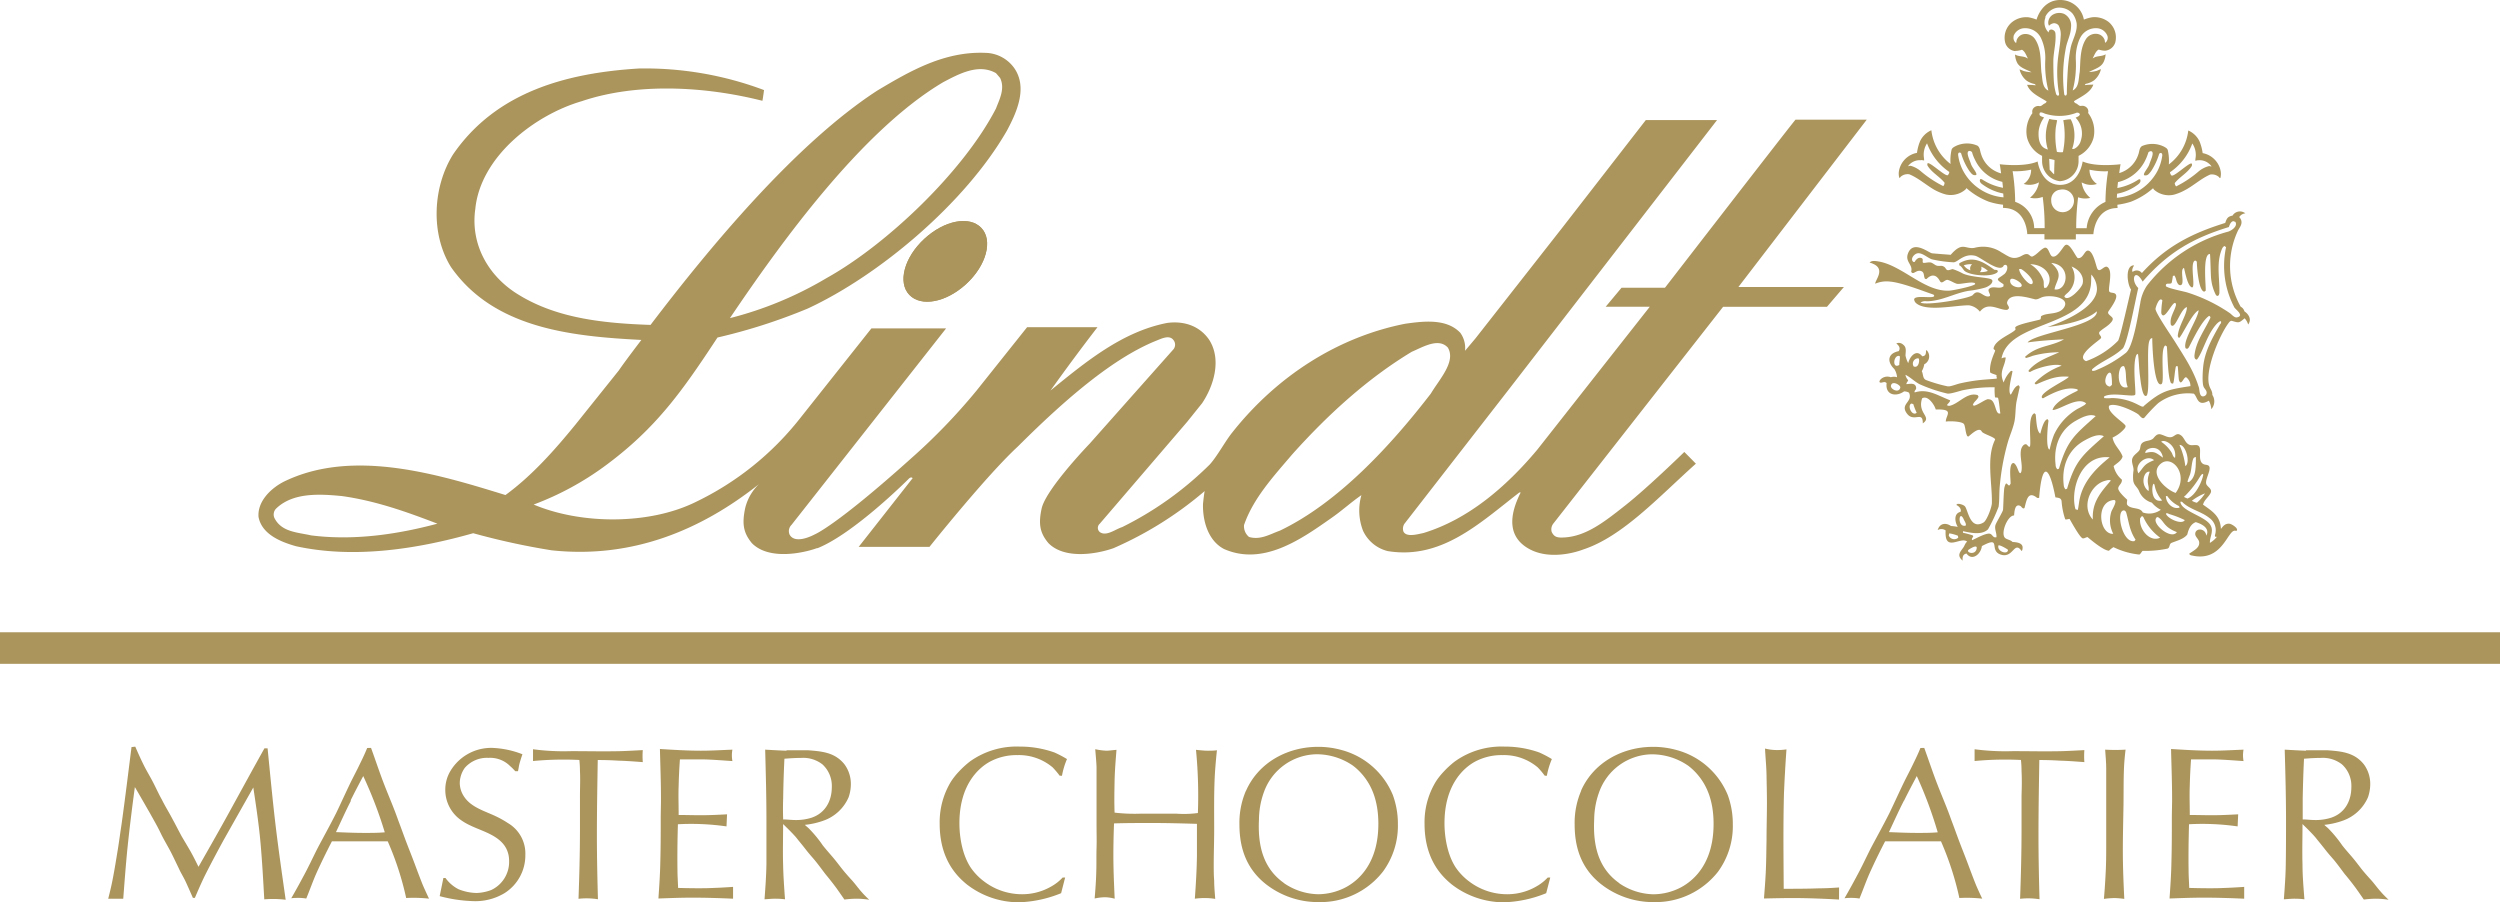 <svg id="Layer_1" data-name="Layer 1" xmlns="http://www.w3.org/2000/svg" viewBox="0 0 499 180.1"><path d="M185,48.12c4-3.69,9-4.66,11.37-2.18s1,7.49-3,11.18-9,4.66-11.37,2.18-1-7.5,3-11.18" transform="translate(-0.5 -0.45)" style="fill:#ab955d"/><line x1="149.84" y1="96.45" x2="149.83" y2="96.45" style="fill:#ab955d"/><line x1="149.84" y1="96.45" x2="149.84" y2="96.45" style="fill:#ab955d"/><path d="M185,48.12c4-3.69,9-4.66,11.37-2.18s1,7.49-3,11.18-9,4.66-11.37,2.18-1-7.5,3-11.18" transform="translate(-0.5 -0.45)" style="fill:#ab955d"/><line x1="158.63" y1="97.73" x2="158.63" y2="97.73" style="fill:#ab955d"/><line x1="158.65" y1="97.73" x2="158.63" y2="97.73" style="fill:#ab955d"/><rect y="126.2" width="499" height="6.3" style="fill:#ab955d"/><path d="M289.55,69.9c-1.85-2.17-5.12-.13-7.25.76-8.73,5.26-16.64,12.41-23.85,20.46-3.79,4.45-7.78,8.77-9.64,14.12a2.77,2.77,0,0,0,1,2.39c2.28.66,4.16-.55,6.15-1.26,11.58-5.54,22.09-16.91,30.15-27.38,1.66-2.79,5-6.33,3.42-9.09M87.87,105c-6.17-2.37-12.38-4.6-19.16-5.54-4.49-.43-9.66-.71-13,2.41a1.69,1.69,0,0,0-.42,2c1.42,2.8,4.63,2.83,7.29,3.44,8.63,1.1,17.35-.22,25.32-2.36M200.11,16l-.81-.95c-3.51-2-7.45.19-10.53,1.8-16.25,9.61-32.39,32-42.58,47.1a72.46,72.46,0,0,0,19.3-8c12-6.68,27.36-21.31,33.81-33.85.71-1.85,1.85-4,.81-6.11m-48,81c-11.9,9.47-25.68,15-41.52,13.3a143.09,143.09,0,0,1-15.64-3.41c-10.85,3.08-23.56,5.17-35.35,2.6-3-.84-6.84-2.35-7.5-5.86-.23-3.17,2.57-5.78,5.12-7.06,13.75-6.68,30.81-1.42,44.17,2.7,5.32-3.88,9.92-9.09,14-14.1L124,74.41c1.37-2,4.52-6.11,4.52-6.11-14.08-.72-29.45-2.33-38-14.54-4.12-6.63-3.65-16,.42-22.5C99.56,18.72,113.73,15,128.05,14.12A67.64,67.64,0,0,1,153,18.43s-.18,1.42-.32,2.14c-11.24-2.85-24.89-3.7-36.07.08-9.3,2.71-20.2,11-21.24,21.51-1,7,2.55,13.44,8.68,17.14,7.62,4.68,16.82,5.68,26.3,6,11.85-15.58,29-36.22,45.27-46.78C182.18,14.6,189,10.67,197.17,11A7.23,7.23,0,0,1,203,14.12c2.65,3.93.38,8.86-1.52,12.41-8.38,14.59-25.69,29-39.77,35.51a112.59,112.59,0,0,1-18,5.78c-7,10.65-12.19,18.05-22.37,25.57a58.87,58.87,0,0,1-14.32,7.77c9.49,4,23.09,4.07,32.38-.53a59,59,0,0,0,20.62-16.47L174.43,66h14.91l-30.85,39.21a1.76,1.76,0,0,0-.4,1.92c1.13,2.15,5,0,5,0s4.13-1.59,19.21-15.13a118.57,118.57,0,0,0,13.08-13.54l10.13-12.7h14.05c-3.37,4.36-6.4,8.48-9.39,12.65,7.2-5.87,14.37-11.74,23.23-13.49,3.37-.48,6.58.56,8.48,3.4,2.47,3.93.9,9.11-1.43,12.6l-3,3.74L220,105a1.08,1.08,0,0,0,.05,1.67c1.29.89,3.08-.59,4.41-1A66.91,66.91,0,0,0,242,93.13c1.56-1.76,3.05-4.62,4.51-6.42,8.95-11.27,21.1-19,34.46-21.64,3.69-.52,8.25-1.08,11,1.8a5.18,5.18,0,0,1,.95,3.6L295,68,312.3,45.94,329,24.42h14.22L301.87,77.91,280.82,105a1.79,1.79,0,0,0-.2,1.53c.57,1.21,2.81.56,4,.31,8.83-2.69,16.41-9.09,22.71-16.62l22.47-28.55H321l3.16-3.79h8.67s25.57-33.07,26.05-33.54h14.22L347.48,57.74l21.06,0-3.38,3.95H344.43L310.59,104.9a1.88,1.88,0,0,0-.37,1.73c.44.88.93,1.14,2.09,1.11,4.58-.06,8.43-3.13,12.51-6.35,4.5-3.53,11.87-10.73,11.87-10.73L339,93c-7.4,6.62-14.62,14.53-22.44,17.11-2.33.89-7.24,2-11-.18s-4.14-6-1.53-11.18l-.27,0c-7.87,6.07-15.5,13.45-26.26,11.7a7.35,7.35,0,0,1-4.94-4.07,11.14,11.14,0,0,1-.32-7.1c-2,1.37-4.08,3.26-6.16,4.68-6,4.22-13.54,9.48-21.27,6.07-3.17-1.66-4.28-5.6-4.19-9,.09-.86.19-1.8.33-2.56a72.59,72.59,0,0,1-18.18,11.39c-2.76,1-9.59,2.47-13-1-1.69-2-2.05-3.8-1.34-7C209.41,97.91,218,89,218,89l16.73-18.84a1.46,1.46,0,0,0,0-1.82c-.85-1.19-2.6-.19-3.68.21-8,3.31-17,10.66-27.36,21-6.27,5.77-17.67,20.06-17.67,20.06H171.89l10.77-13.71c-.33-.42-.85.19-.85.19S171,106.92,163.7,109.86l-.13,0c-2.76,1-9.61,2.46-13-1-1.68-2.05-2-3.81-1.33-7A9.86,9.86,0,0,1,152.08,97" transform="translate(-0.5 -0.45)" style="fill:#ab955d"/><path d="M379.92,35.69a2.11,2.11,0,0,1,1.68-.45c1.78.74,3.17,2,4.84,3a10.39,10.39,0,0,0,2.34,1,4.49,4.49,0,0,0,4.07-1L393,38a14.67,14.67,0,0,0,4.45,2.7,14.11,14.11,0,0,0,2.86.61l0,.64c4.74,0,4.83,5.23,4.83,5.23h3.43v1.07h6.27V47.2h3.5s.22-5.22,4.83-5.23l-.05-.65a15.48,15.48,0,0,0,2.69-.6,14.5,14.5,0,0,0,4.44-2.7l.17.27a4.48,4.48,0,0,0,4.06,1,10.46,10.46,0,0,0,2.35-1c1.67-.92,3.05-2.23,4.83-3a2.14,2.14,0,0,1,1.69.45c.11.05.17.34.34.23a3.31,3.31,0,0,0,.06-1.33,4.5,4.5,0,0,0-3.6-3.63,9.74,9.74,0,0,0-.62-2.33,4.42,4.42,0,0,0-2.25-2.18,9.87,9.87,0,0,1-3.88,6.77,9.67,9.67,0,0,0-.21-2.86c-.11-.36-.51-.55-.8-.71a5.22,5.22,0,0,0-4.34-.1c-.56.35-.52,1.12-.74,1.68A5.7,5.7,0,0,1,423.5,35c.14-1.07.26-1.77.26-1.77s-4.82.64-7.56-.55c0,0-.61,4.66-4.48,4.67s-4.51-4.67-4.51-4.67c-2.73,1.19-7.56.55-7.56.55s.13.73.27,1.83a5.73,5.73,0,0,1-4-3.87c-.22-.56-.18-1.33-.75-1.68a5.2,5.2,0,0,0-4.33.1c-.29.16-.69.35-.8.71a9.34,9.34,0,0,0-.21,2.86A9.87,9.87,0,0,1,386,26.45a4.42,4.42,0,0,0-2.25,2.18,9.29,9.29,0,0,0-.62,2.33,4.48,4.48,0,0,0-3.6,3.63,3.14,3.14,0,0,0,.06,1.33c.17.11.22-.18.34-.23m58.17-6.58a4,4,0,0,1,.68,2.35c0,.35-.1.73-.1,1.06.19,0,.39-.09.6-.08a2.89,2.89,0,0,1,2.65,1.24c-.14,0-.34-.08-.51-.08a5.38,5.38,0,0,0-2,1,21.86,21.86,0,0,1-4.57,3.06,1.09,1.09,0,0,1-.27-.67c1-1.25,2.52-2,3.38-3.38a.56.56,0,0,0,0-.52c-.54-.26-3.79,3-4.09,2.32a1,1,0,0,1-.24-.58,11.65,11.65,0,0,0,4.44-5.71m-15,10a10,10,0,0,0,4.09-1.78c.33-.22.69-.55.55-1,0-.16-.27-.1-.36-.06a11.38,11.38,0,0,1-4.23,1.7l.13-1.18a8.12,8.12,0,0,0,5.49-4.45,9.71,9.71,0,0,0,.57-1.47.67.67,0,0,1,.59-.25c.7.25-.14,1.79-.42,2.69-.25.71-1.3,1.81-1,2.11.73.18,1-.38,1.34-.75a13.3,13.3,0,0,0,1.65-3.51c.15-.23.58-.35.63.25a9.54,9.54,0,0,1-.89,3,10.16,10.16,0,0,1-8.19,5.51Zm-7.88.67a4.2,4.2,0,0,0,2.53.16A4.86,4.86,0,0,1,416,36.85a3.78,3.78,0,0,0,3.05.32,3.32,3.32,0,0,1-1.48-2.85,14.38,14.38,0,0,0,3.7.31,41.26,41.26,0,0,0-.52,6.12A6.18,6.18,0,0,0,417,46h-2.09a48.86,48.86,0,0,1,.39-6.23m-3.56-1.46a2.27,2.27,0,1,1-1.81,2.22,2,2,0,0,1,1.81-2.22m-5.83-4a3.32,3.32,0,0,1-1.48,2.85,3.79,3.79,0,0,0,3.05-.32,4.9,4.9,0,0,1-1.79,3.07,4.21,4.21,0,0,0,2.53-.16,44.94,44.94,0,0,1,.39,6.23h-2.09a5.57,5.57,0,0,0-3.79-5.24,42.1,42.1,0,0,0-.51-6.12,14.33,14.33,0,0,0,3.69-.31m-13.95-3.19a12.45,12.45,0,0,0,1.66,3.51c.33.37.6.93,1.32.75.31-.3-.75-1.4-1-2.11-.28-.9-1.13-2.44-.42-2.69a.7.7,0,0,1,.6.25,7.33,7.33,0,0,0,.57,1.47,8.06,8.06,0,0,0,5.48,4.45l.13,1.18a11.29,11.29,0,0,1-4.22-1.7c-.1,0-.33-.1-.37.06-.15.46.22.79.54,1a10.07,10.07,0,0,0,4.1,1.78l.05.77a10.11,10.11,0,0,1-8.17-5.51,9.28,9.28,0,0,1-.89-3c0-.6.48-.48.62-.25m-8,1.31c.21,0,.42.1.6.08,0-.33-.09-.71-.09-1.06a4.12,4.12,0,0,1,.67-2.35,11.82,11.82,0,0,0,4.44,5.71,1,1,0,0,1-.24.58c-.3.64-3.54-2.58-4.08-2.32a.54.54,0,0,0,0,.52c.86,1.39,2.39,2.13,3.38,3.38a1.14,1.14,0,0,1-.26.67,22,22,0,0,1-4.59-3.06,5.26,5.26,0,0,0-1.94-1c-.17,0-.38.08-.51.08A2.89,2.89,0,0,1,384,32.44" transform="translate(-0.5 -0.45)" style="fill:#ab955d"/><path d="M402.77,10.61a4.09,4.09,0,0,0,1.3-.23c.62.31.88,1.16,1.21,1.76l-.46-.24c-.66-.26-1.49-.17-2.12-.57A4.22,4.22,0,0,0,403,12.7c.47,1.27,1.84,1.54,3,2.17a7.44,7.44,0,0,1-1.59-.25,7.12,7.12,0,0,0-.81-.32,4.19,4.19,0,0,0,1.33,2.19,4.15,4.15,0,0,0,1.54.7.39.39,0,0,1,.35.29,16.5,16.5,0,0,0-1.71-.1c.59,1.64,2.55,2.44,3.9,3.31a.62.62,0,0,1-.4.42c-.39.16-.66.64-1.12.5a1.28,1.28,0,0,0-1.22.58,1.14,1.14,0,0,0-.1.85,6.08,6.08,0,0,0-1.07,4.88,5.61,5.61,0,0,0,3,3.64v1.06a4.05,4.05,0,0,0,3.54,4,4,4,0,0,0,3.74-4V31.56a5.67,5.67,0,0,0,3-3.64A6,6,0,0,0,417.29,23a1.14,1.14,0,0,0-.1-.85,1.28,1.28,0,0,0-1.22-.58c-.47.14-.72-.34-1.13-.5a.6.6,0,0,1-.38-.42c1.34-.87,3.29-1.67,3.87-3.31a16.47,16.47,0,0,0-1.7.1.39.39,0,0,1,.35-.29,4.22,4.22,0,0,0,1.54-.7,4.19,4.19,0,0,0,1.33-2.19,5.8,5.8,0,0,0-.8.32,7.64,7.64,0,0,1-1.59.25c1.11-.63,2.49-.9,3-2.17a4.22,4.22,0,0,0,.32-1.37c-.63.4-1.46.31-2.12.57l-.46.24c.33-.6.59-1.45,1.21-1.76a4,4,0,0,0,1.3.23,2.35,2.35,0,0,0,2-1.66,4,4,0,0,0-1.36-4.1A4.55,4.55,0,0,0,418,3.91a8.92,8.92,0,0,0-1.56.45A4.76,4.76,0,0,0,411.71.45C408,.46,407,4.36,407,4.36a9,9,0,0,0-1.55-.45,4.51,4.51,0,0,0-3.32.94A4,4,0,0,0,400.75,9a2.36,2.36,0,0,0,2,1.66m7.75,24.57c-.34-.23-.56-.61-.88-.86l-.1-2.22,1,.23.07.1c-.05.92-.07,1.83-.08,2.75m4.59-12.28a.51.51,0,0,1,.55.31c-.1.42-.56.5-.85.69a4.53,4.53,0,0,1,1.05,4.5,2.51,2.51,0,0,1-1.39,1.73l-.37,0a7.94,7.94,0,0,0,.22-4.68,5.65,5.65,0,0,0-.5-1.24c-.49,0-1,.1-1.48.18a16.49,16.49,0,0,1-.07,6.38,3.42,3.42,0,0,1-1.2-.06,16.49,16.49,0,0,1-.23-4.82c.08-.5.19-1,.27-1.48-.33-.12-.76-.08-1.12-.18-.17,0-.48-.23-.51.1a8.8,8.8,0,0,0-.22,5.9c-.2,0-.35-.14-.56-.19-1.21-.62-1.35-2.11-1.28-3.43a5.74,5.74,0,0,1,1.08-2.75c-.32-.19-.77-.19-.9-.57,0-.17,0-.39.15-.44.45-.07.75.22,1.14.3a9.54,9.54,0,0,0,6.22-.29m.52-14.72A3.5,3.5,0,0,1,419,6.08a2.37,2.37,0,0,1,2.17,1.62A1.27,1.27,0,0,1,420.71,9a1.43,1.43,0,0,1-.1-.49,1.83,1.83,0,0,0-1.48-1.29,2.32,2.32,0,0,0-2.36,1.17c-1.12,1.87-1,4.29-1.15,6.42-.26,1.3-.09,3.07-1.41,3.69a20.22,20.22,0,0,0,.62-6.19,9.47,9.47,0,0,1,.8-4.17m-6.9-4.29A3.17,3.17,0,0,1,411.09,2a3.53,3.53,0,0,1,3.12,1.2A4.44,4.44,0,0,1,415,5.12c.18,1.68-.82,3.22-1.18,4.77a36,36,0,0,0-.61,4.88c-.07,1.1-.18,3.27-.16,4.4-.05.13-.05.31-.22.35s-.25-.1-.3-.2a29.14,29.14,0,0,1,.28-9.1c.27-1.64,1-2.68,1.07-4.39a2.59,2.59,0,0,0-1.39-2.61,2.53,2.53,0,0,0-2.15.11,1.88,1.88,0,0,0-1,1.85,2.3,2.3,0,0,0,.14.42,1.61,1.61,0,0,1,1-.52,1.28,1.28,0,0,1,.88.39,3.7,3.7,0,0,1,.45,2.19c-.1,1.93-.54,3.79-.65,5.77a25.76,25.76,0,0,0,.34,5.85c-.05.1-.05.26-.2.27s-.31-.15-.39-.3a12.42,12.42,0,0,1-.46-2.55c-.08-1.14-.12-3.16-.1-4.34.07-1.68.57-3.49.42-5.18a.87.87,0,0,0-.27-.61c-.25-.16-.5-.31-.77-.18s-.28.27-.32.54a2.74,2.74,0,0,1-.63-3M402.39,7.7a2.38,2.38,0,0,1,2.17-1.62,3.49,3.49,0,0,1,3.38,2.1,9.47,9.47,0,0,1,.8,4.17,20.86,20.86,0,0,0,.62,6.19c-1.32-.62-1.15-2.39-1.4-3.69-.19-2.13,0-4.55-1.16-6.42a2.31,2.31,0,0,0-2.36-1.17A1.82,1.82,0,0,0,403,8.55a2.11,2.11,0,0,1-.09.49,1.27,1.27,0,0,1-.48-1.34" transform="translate(-0.5 -0.45)" style="fill:#ab955d"/><path d="M448.48,62.56a1.49,1.49,0,0,0-.74-.89,16.62,16.62,0,0,1-.63-15c.24-.58.73-1.07.79-1.72a1.37,1.37,0,0,0-.46-1.16,1.67,1.67,0,0,1,1.23-.76,1.73,1.73,0,0,0-2.56.46c-1,.18-1.15.6-1.46,1.46-6.71,2.08-11.85,4.71-16.63,10a1.29,1.29,0,0,0-1.85-.22c-.23-.44.1-.92.28-1.32-1.85,0-1.34,3.87-.59,4.83-.32,1.24-2.18,9.66-2.59,10.22a17.1,17.1,0,0,1-6.39,4.08c-2.32-1,2.65-4.12,2.95-4.57s-.77-.84-.15-1.4,1.34-.91,1.91-1.48c.27-.27.81-.79.55-1.2s-1.11-.77-.8-1.27,1.72-2.33,1.56-3.18-1.4-.28-1.44-1c-.09-1,.77-3.94-.3-4.68-.65-.46-1.58,1.31-2.05.28-.29-.65-.87-3.83-2-3.55-.56.14-.9,1.63-1.89,1.48-.53-.44-1.7-3.37-2.58-2.52-.5.47-1.52,2.48-2.47,2.2-.67-.19-.74-2.24-1.76-1.66-.77.43-1.33,1.23-2.15,1.62-.39.19-.58-.2-.88-.36-.6-.31-1.21.24-1.76.46-1.55.63-2.33-.18-3.62-.88a6.54,6.54,0,0,0-5.39-.91c-1.9.33-2.37-1.34-4.75,1.39-1.23-.1-2.48-.18-3.72-.3-.61-.06-3.81-2.8-4.83.1-.57,1.62,1.06,2.19.66,3.55.39.85,1-.46,2-.1.7.26.44,1,.76,1.54l.29.06c1.06-1.09,2-.88,2.67.36.45.84,1-.4,1.66-.18s1.1.55,1.69.74,2.62-.4,3.46-.18c.11,0,.26.09.24.23-.08.4-4.37,1.29-5.12,1.33-5,.3-9.46-5.12-14.33-5.85-.54-.07-1.19-.19-1.62.25,3.54,1,1.13,3.38,1.12,4.22a5.75,5.75,0,0,1,3-.42c2.25.2,6.24,1.77,8.51,2.55.11,0,.29.19.26.32-.16.61-3.88-.29-4,.68a1.16,1.16,0,0,0,.34.7c2,1.86,7.89.45,10.62.48a3.45,3.45,0,0,1,2.17,1.27c1.66-2.18,3.9-.18,5.49-.37l.29-.27c.12-.5-.5-.77-.33-1.31.64-2,4.27-.81,5.54-.52.49.11,1.09-.33,1.56-.46,1.58-.47,5.38.1,4.29,2-1,1.69-3.44,1-4.64,1.85-.05.17,0,.48-.15.62s-4.27.89-4.92,1.5c-.21.2.08.43-.06.58-.79.87-4.07,2-4.35,3.73,0,.23.31.23.32.44s-1.22,2.42-1,4.29c0,.19,1,.45,1.3.6-.13.34.12.35,0,.69l-2.17.17a34.56,34.56,0,0,0-5.16.78c-.68.16-1.42.48-2.1.58l-.37,0a29.5,29.5,0,0,1-4.2-1.22c-.81-.27-.61-1.17-.94-1.8a3.8,3.8,0,0,0,.49-1.38,1.75,1.75,0,0,0,.65-2.6c-.07-.11-.16-.23-.3-.17,0,.58,0,1.11-.75,1.18-1.2-1.57-2.51.1-2.8,1.37a5.89,5.89,0,0,1-.54-1.5c0-.76.29-1.65-.49-2.21A1.23,1.23,0,0,0,379,69c.49.4.9.91.48,1.54-2.24.46-2.36,2.14-.88,3.56a3.52,3.52,0,0,1,.55,1.65,1.92,1.92,0,0,0-1.23,0c-1.56-.57-2.75.95-2.1,1.07.43.08.82-.35,1.25.11-.31,2.34,1.83,2.82,3.47,1.65a1.85,1.85,0,0,1,1,.25c.85,1.88-1.84,2.18-.45,4.12s3.23-.61,3.2,2c1.95-1.32-1.16-1.94-.13-5,1.18-.67,2.46,1.34,2.72,2.24,3.81-.12,2,1.1,2,2.41.64-.12,3.4-.09,3.67.57s.24,1.56.6,2.33l.23.09c.49-.36,2.17-2.06,2.68-1,.23.48,2.88,1.19,2.65,1.64-1.77,3.55-.55,8.68-.63,12.62,0,.8-1,3.5-1.67,3.89-2.67,1.58-3.07-2.42-3.7-3.21-.29-.36-1.71-.79-1.69-.26.46.19,1.06.8.8,1.35-1.41.32-1.13,2.06-.55,3a10.18,10.18,0,0,0-1.35-.18c-1.07-.73-2.27-.54-2.66.82a1.42,1.42,0,0,1,1.59.07c-.28,4.54,3.05,1.09,4.29,2.24-.43.35-.46.74-.74,1.14-.65.92-1.38,1.6-.16,2.64-.05-.63,0-1.25.77-1.42,1.15,1.61,2.93.06,3.07-1.48,4.06-2.17,1.28.88,3.78,1.7s2.66-2.87,4.15-.72c.18-.14.18-.4.2-.6.08-1.06-1.28-1.16-2-1.2-.34-.36-.91-.45-1.34-.69-1.27-.69.31-4.65,1.64-4.6.07-.64.11-2.4,1.2-1.93.29.13.53.75.88.43.41-1.55.68-3.52,2.54-2l.38,0c.58-7.49,2.05-6.45,3.25-.12.56.1,1.11.07,1.23.74a14.5,14.5,0,0,0,.73,3.65c.29.08.58-.07.87-.08.43.76,1.91,3.43,2.52,3.83.3.19.75-.2,1.07-.2.85.71,3.2,2.67,4.27,2.72a4.82,4.82,0,0,1,.9-.72,15.18,15.18,0,0,0,5.17,1.48c.29-.18.4-.51.64-.74a21.41,21.41,0,0,0,4.95-.44c.57-.19.3-.94.85-1.16,1-.41,2.39-.74,3.1-1.63.09-.09.31-2,1.72-2.5,1.15.34,2.89,1.2,2.1,2.7-.15-1.43-1.9-1.59-2.18-.6-.21.77.63,1.16.75,1.85.18,1.21-1.2,1.75-2,2.37a.65.65,0,0,0,.51.33c6.1,1.41,7.13-5,8.62-4.95.14,0,.37.12.43-.1.13-.47-1.07-1.23-1.49-1.28-1.13-.12-1.5.91-1.73,1-.11-2.55-1.74-3.5-3.57-4.82.29-1,1.09-1.47,1.51-2.3s-.62-1.2-.85-1.79c-.29-.77.76-2.42.65-3.3-.09-.64-.75-.49-1.15-.66-1.14-.49-.62-2.23-.78-3.15-.2-1.14-1.36-.45-2.09-.74-.94-.38-1-1.55-1.87-2-.56-.33-.93.07-1.38.33-.88.5-1.78-.29-2.61-.43-.64-.1-1,.42-1.35.81-.6.61-1.68.36-2.28,1-.38.41-.24.93-.49,1.36s-1,.85-1.32,1.44c-.46.87.2,1.74.14,2.61a8.36,8.36,0,0,0-.06,2c.14,1,.82,1.29,1.15,2.09a3.94,3.94,0,0,0,2.58,2.34,5.26,5.26,0,0,0,1.78,1.42,3.9,3.9,0,0,1-3.61.53c-.53-1.13-2.36-.54-3.1-1.53-.14-.2,0-.75,0-1-.43-.39-1.88-1.72-1.79-2.33s.83-.94.72-1.69a4.9,4.9,0,0,1-1.64-2.7c.64-.58,1.52-1,1.79-1.9-.45-1.36-1.75-2.26-2-3.79a7.15,7.15,0,0,0,1.93-1.31c.23-.25.88-.78.59-1.16-.56-.72-3.76-2.73-3.2-3.89,1.15-.69,4.8,1,5.79,1.71.3.22.81,1.08,1.24.68a32.55,32.55,0,0,1,2.74-2.89,9.92,9.92,0,0,1,7.13-1.9c.78.67.67,2.72,3,1.4a4.34,4.34,0,0,1,.49,1.69,2.32,2.32,0,0,0,.21-2.83c0-.8-.35-1.08-.58-1.75-1.06-3,2-10.21,3.82-12.62.13-.18.38-.5.65-.42,1.46.41,1.35.47,2.55-.52a3.12,3.12,0,0,1,.7,1.24c.76-1,.11-2.08-.77-2.64m-47.94-7.4c-1.2,1-2,.83-.12,2l0,.42c-.85.69-2.13-.25-2.9.54-.44.46.84,1.48-.21,1.49s-1.91-1.65-3-.31c-.56.71-9.44,2.23-10.44,1.51a1.71,1.71,0,0,1,1.22-.24c3.07-.06,5.47-1.6,8.37-2.09a19.74,19.74,0,0,0,3.34-.66c.48-.17,1.26-.6,1.38-1.15a.38.38,0,0,0-.21-.49c-.77-.4-3.9-.39-5.61-1.13a12.33,12.33,0,0,0-2.05-.9c-.5,0-1,.52-1.4-.07a1.08,1.08,0,0,0-1-.59c-1.07.09-1-.19-1.82-.6-.49-.24-1.37.09-1.67,0s.05-.69-.27-.9a.83.83,0,0,0-.69-.06,1.6,1.6,0,0,0-.76.78l-.28,0c-.7-.59.17-1.61.84-1.72.93-.16,2,.91,2.86,1.2a24.65,24.65,0,0,0,4.38.6c.88-.11,2.05-1.84,4.29-1.3,1.1.27,5,3.63,5.69,1.9.93-.5.94,1.12,0,1.84M379.61,71.5c.27.06-.06,1.34,0,1.79-1.51.9-1.18-2.06,0-1.79m-1.68,6c.14-1.25,2-.16,1.87.31-.27,1.22-1.93.32-1.87-.31M432.82,103c.15-.25.51,0,.7.07a19.33,19.33,0,0,1,3.06,1.19c-.56,1-3.39-.25-3.76-1.26m0-3.54.27,0a5.79,5.79,0,0,0,2.34,2l.12.3c-1.39.48-2.82-1-2.73-2.39m8.75,4.52a3,3,0,0,1,1.13,3c0,.2-.23.54,0,.7H443a5,5,0,0,1-1.4,1.22c-.07-1.27.92-2.41,0-3.71-1.2-1.68-5.83-2.72-5.89-4.49.32-.12.44.13.65.31,1.52,1.29,3.63,1.68,5.16,2.94m-.82-5.07A8.35,8.35,0,0,1,439,100.8a3,3,0,0,1-1-.4,10.56,10.56,0,0,1,2.73-1.52m-1-3.43c.08-.13.42-.64.54-.24-.27,1.51-1.62,4.25-3.18,4.75-.16-.09-.43-.18-.58-.28s.11-.25.15-.28a19.3,19.3,0,0,0,3.07-4m-2.09-.28c.31-.94.3-2.47.7-3.23a.6.6,0,0,1,.47-.2c-.07,1.57.17,4-1.44,5l-.26-.08a15,15,0,0,1,.53-1.46m-.95-1.67a14.43,14.43,0,0,0-1.17-4.21c1.23-.17,2.27,3.59,1.17,4.21m-1.93,5.36c-2-.69-5.47-3.93-2.87-5.91,2.22-1.7,5.57,2.26,2.87,5.91m-.12-7c-.41-.2-.46-.6-.65-1a7,7,0,0,0-2.12-2.21c.61-.63,3.16.68,2.77,3.17m-2.41,0c-1.51-1.06-1.73-1.37-3.52-.93-.16-1,3-2,3.52.93m-2.89,6.66c-1.76-1.32-.89-4.13.25-3.85-.87,2.35,0,2.62-.25,3.85m-2-3.53c-1-1.78,1.7-3.9,3.11-2.63-2,.81-1.89,1.16-3.11,2.63m3.23,2.41a6,6,0,0,0,1.5,3c-2.78.76-1.93-4.67-1.5-3m.33,6.44a.33.33,0,0,1,.49,0c1.08.7,1,1.9,3.62,2.88-1.13,1.64-5.1-1.7-4.11-2.83m-3.27.11.37-.46c.26,0,.36.27.46.49a10.18,10.18,0,0,0,3.21,3.8c-2,1-4.26-1.61-4-3.83m-3.26-1.61c.29,0,.45.3.51.52.53,1.93.67,3.57,1.84,5.32l-.24.29c-2.44.42-3.75-6.09-2.11-6.13m-.24-32.29c.95-.89,2.64-10.16,3.13-12.1-1.65-1.62-.68-4.14.87-1.28,5-5.78,10-8.68,17.21-10.89.16-.44.36-1.06.88-1.18l.41.14c.58.91-.89,1.86-1.6,2a30.68,30.68,0,0,0-16,10.67A8.34,8.34,0,0,0,427.69,61c-.3,1.4-1.29,8.52-2.84,9.86A24.48,24.48,0,0,1,419,74.29a2,2,0,0,1-.88.2l-.06-.3c1.74-1.58,4.22-2.4,6-4.07m1.14,7.6c-2.11.67-2.09-3.16-1.31-4,.12-.13.5-.33.62-.08.54,1.11.13,2.76.69,4.07m-3.16-.43-.4.34c-2-.36-.19-3.85.27-2.47a11.51,11.51,0,0,1,.13,2.13M401.73,56.67c-.17-1.3,1.82-.1,2.17.4.79,1.12-2,.9-2.17-.4m4.42.38c-.54.73-2.78-2.15-2.61-2.91l.34,0c.61.26,2.82,2.2,2.27,2.94m2.84.76-.41.12c-.25-.5-.06-1.06-.22-1.58a6.13,6.13,0,0,0-2.63-3.2c3.21.09,4.85,2.76,3.26,4.66m1.59.37c.35-1.92,2-2.92-.66-5.28,4.21.41,3.23,5.76.66,5.28m2,1.5c-.16-.22.6-.76.75-.93a4.18,4.18,0,0,0,.65-5.14c1.62.67,2.52,2,2.22,3.39-.19.92-2.86,3.73-3.62,2.68m-29.2,12.26c.38,0,.19,2.12-.92,1.61a1.06,1.06,0,0,1,.92-1.61M382,81l.39.1a14.24,14.24,0,0,0,.68,1.74c-.94.78-1.94-1.43-1.07-1.84m15.42-.89c-.63,0-2,1.12-2.89,1.32l-.25-.12c.18-.7.88-1,1.14-1.68l-.17-.31c-2.11-.67-3.76,1.72-5.6,2.13-.17,0-.43,0-.53-.16.17-.28.63-.61.63-.94-2.47-.94-4.49-2.4-7.07-1.57-.18-.29.32-.55.29-.87-.07-1.15-1.29-.83-1.95-.78,0-.38.29-.48.35-.8a2,2,0,0,1-.54-1.07c1.1.53,2,1.56,3.1,2A30.38,30.38,0,0,0,389.16,79c.66.13,2.49-.54,3.27-.69a29.44,29.44,0,0,1,6.2-.56,12.89,12.89,0,0,0,.07,2c.21.1.42,0,.61.12.25.91.3,2.14.46,3.09-1.16.42-.78-2.92-2.38-2.8m-7.92,27.17.11-.42a7.2,7.2,0,0,1,1.73.48l.05.39a1.19,1.19,0,0,1-1.89-.45m3-3.2c.15.36.53.82.39,1.22-1.76.52-1.37-3.41-.39-1.22m.94,6.06s1.77-1.24,1.64-.31c-.19,1.49-2.19.89-1.64.31m7.88,0c0,1.1-2.26.32-1.9-.87.19-.18,1.68.66,1.9.87m8.28-20c-.79-.33-.33-4.88-.19-5.76l-.16-.3c-.79,0-1.3,2.29-1.48,2.88-.79-.47-.79-3-.92-3.84l-.25-.24c-1.51.66-.53,5.93-.92,6.69-.42.06-.45-.55-.89-.5s-.75.65-.84,1c-.33,1.4.29,2.91.07,4.31,0,.09-.11.45-.25.46-.39,0-.55-1.55-1.26-2a.45.45,0,0,0-.39.1c-.6.74-.26,3.06-.27,4l-.22.34c-.37.1-.46-.57-.76-.3a3.2,3.2,0,0,0-.33,1.3c-.11,1.3-.12,2.58-.2,3.87,0,.29-1.31,2.47-1.5,3-.27.83.26,1.63.18,2.47-.63.2-.74-.41-1.17-.64-.7-.39-3.06,1-3.69,1.24-.22-.48.6-.77,0-1a16.83,16.83,0,0,0-1.82-.48v-.32c1.48.32,3.73.86,5-.37a32.42,32.42,0,0,0,2.11-4.5c.18-1.22.11-2.59.21-3.83a47,47,0,0,1,1.62-9c.39-1.36,1.05-2.81,1.33-4.17s.16-2.87.48-4.29l.58-2.62-.19-.34c-.81.13-1.2,1.28-1.59,1.88-.72-.53.22-3.86.34-4.69l-.29-.08a5.81,5.81,0,0,0-1.48,2.34c-1-2.21.26-3.12.41-5A1.41,1.41,0,0,0,400,72c1.43-7.5,16.47-6.11,17.81-14.45.12-.76.07-1.53.12-2.3A4.34,4.34,0,0,1,419,57.53c.89,4.85-9.83,8.18-9.83,8.18,2.83-.28,7.7-1.2,9.86-3.12.25,2.88-12.46,4.39-13.82,6.21,2.41-.34,4.84-.5,7.27-.62-2.6,1.49-5.23,1.16-7.78,3.49l.16.25a11,11,0,0,0,1.34-.44,20.75,20.75,0,0,1,5.33-.72c-2.2,1-4.52,1.74-6.13,3.65l.06.26h.31c1.17-.75,5-1.82,6.22-1.22a14.33,14.33,0,0,0-5.37,3.45c.05.2.21.32.4.23,2.18-.94,4-1.73,6.41-1.48-.23.58-6,3.18-5.34,4.21.07.11.28.09.37,0,1.82-1,4.57-2.38,6.73-1.68l0,.26c-1.38.66-4.63,2.27-5,3.85,1.46,0,5-2.79,6.7-1.33a3.48,3.48,0,0,1-.24.28,14.12,14.12,0,0,1-1.44.8,11.77,11.77,0,0,0-4.72,5.16,17.81,17.81,0,0,0-.86,2.89M411.47,94l-.33.11a1.25,1.25,0,0,1-.34-.89c-.44-3.6.8-7,4.09-8.82,1-.57,2.74-1.49,3.91-.89-4.23,3.79-5.68,4.81-7.33,10.49m1.62,4-.32.12a1.4,1.4,0,0,1-.35-.89c-.43-3.61.81-7,4.1-8.83,1-.56,2.74-1.49,3.91-.88-4.23,3.79-5.69,4.81-7.34,10.48m9.28,2.26c1-.11-.31,1.91-.43,2.28a5.74,5.74,0,0,0,.37,4.46c-2.8.19-3.61-6.35.06-6.74m-4.14,3.89c-2.36-2.53-.53-6.91,2.41-7.72.34-.09.87-.28,1.19-.06-2.3,2.63-3.77,4.5-3.6,7.78m3.37-12.42c-2.88,2.31-5.26,4.84-6,8.32-.15.72-.2,1.46-.37,2.18l-.46-.13c-1.11-3.81,1.06-11,6.79-10.37m6.79-10.12h-.27c-.09,0-.95-.44-1.11-.52a11.38,11.38,0,0,0-5-1.19,5.72,5.72,0,0,1-1.49,0l0-.32c1.62-.92,5.82.2,6.2-.34.24-.34-.63-6.12.27-8l.29-.17c.21,1.49.2,3,.41,4.5.08.55.4,4.28,1.25,3.89s0-9,.57-10.82c.09-.32.24-.67.62-.71,0,1.33.27,8.9,1.56,9.23a.35.35,0,0,0,.42-.25c.4-1.16-.41-6.93.63-7.51l.3.2c.18,1.73.15,6,.84,7.33l.38.1c.26-.22.36-2.8.62-3.49l.33,0c.09.54.17,2.55.26,2.8.47,1.33.95-.81,1.46-.57a2.18,2.18,0,0,1,.82,1.75c-4.61.72-5.75.92-9.34,4m15.35-16.5c-1.54,2.74-3.12,5.38-3.46,8.58-.09.86-.26,3.36.1,4.09.23.46.77.81.53,1.44a.77.77,0,0,1-.69.44c-.71,0-.66-1.25-.79-1.73-1-3.34-2.86-6.1-4.67-9-.6-1-4.08-6-4-6.77.05-.38.78-2.51,1.37-1.65a17.09,17.09,0,0,0-.22,2.53c.56,1.82,2.24-2.45,2.82-2,.15.11.12.36.09.5-.36,1.3-1.28,2.39-1,3.81.81,1.27,1.92-3.21,3.21-3.51,0,1.55-1.67,3.69-1.83,5.8l.22.36c.45,0,2.6-4.93,3.95-5.53-.14,1.71-3.2,6-2.61,7.57.32.23.52.07.69-.24.86-1.64,2.51-5.18,4-6.21.13,0,.34.25.25.42-1.13,2.45-2.91,4.71-3.17,7.53,0,.38.06.77.5.77,1.2-1.45,2-5.13,4.06-7.24.1-.1.55-.49.7-.4s0,.4,0,.52m3.25-1.3c-.55.12-1.07-.6-1.49-.88A32.15,32.15,0,0,0,437,58.8c-.6-.18-4.15-.88-4.19-1.27-.1-.86,1.06-.14,1.18-.72.09-.42.15-.85.22-1.28l.29-.09c.32.38.33.93.55,1.37.1.22.29.54.57.56,1.17.11-.16-3.17.81-3.44.22.9.64,3.15,1.35,3.75,1.3,1.11-.42-5,.91-5.23l.3.22c0,.91.33,5.88,1.48,6l.29-.2c.07-.89-.67-7.39.84-7.32.1.13.15,4.34.25,5a9.13,9.13,0,0,0,.95,3.19c.43.44.68-.06.69-.46.07-2.84-.63-5.77.43-8.54.11-.29.3-.71.62-.78l.28.24a17.83,17.83,0,0,0,1.65,12c.19.38,2.09,1.66.55,2" transform="translate(-0.5 -0.45)" style="fill:#ab955d"/><path d="M398.57,54.29c-2.27-1.62-4.28-2.89-7-1.28l0,.4c.49.21.67.71,1,1.06,1,1,5.78,1.41,6.7.22l-.11-.34Zm-4.76.12a2.64,2.64,0,0,1-1.34-1,3.86,3.86,0,0,1,1.66-.21,1.1,1.1,0,0,0-.32,1.24m1.86.32a1,1,0,0,0,.27-1.08,3.77,3.77,0,0,1,1.34.85,3.84,3.84,0,0,1-1.61.23" transform="translate(-0.5 -0.45)" style="fill:#ab955d"/><path d="M27.5,149.48c.55,1.27,1.1,2.49,1.69,3.68s1.26,2.27,1.85,3.41,1.14,2.37,1.78,3.51c.67,1.35,1.47,2.61,2.19,4,.63,1.14,1.19,2.29,1.82,3.42.59,1,1.14,1.91,1.69,2.87s1.09,2.08,1.6,3.09c2.07-3.63,4.14-7.26,6.16-10.94,2.32-4.22,4.64-8.48,7-12.7h.63c.51,5.15,1,10.34,1.61,15.49.59,4.9,1.3,9.83,2,14.73a21,21,0,0,0-4.27-.08c-.21-3.76-.42-7.56-.75-11.27s-.89-7.39-1.44-11.06c-2,3.54-4,7.09-6,10.63-1.31,2.41-2.62,4.86-3.84,7.31-.64,1.35-1.23,2.7-1.82,4.09H39c-.46-1.05-.93-2.11-1.39-3.12s-1-1.82-1.39-2.7c-.56-1.14-1.06-2.24-1.65-3.38s-1.4-2.45-2-3.72-1.43-2.69-2.15-4c-1-1.73-2-3.5-3-5.19-.54,4-1.05,8.06-1.47,12.12-.34,3.37-.59,6.79-.85,10.17h-3c.34-1.35.68-2.74.93-4.1.38-1.94.68-3.88,1-5.82.26-1.61.47-3.25.72-4.86.72-5.15,1.35-10.34,2-15.49Z" transform="translate(-0.5 -0.45)" style="fill:#ab955d"/><path d="M74.56,149.73c.89,2.45,1.73,5,2.66,7.39s1.9,4.6,2.74,7c.6,1.56,1.14,3.12,1.74,4.68s1.18,3,1.77,4.6c.46,1.23.93,2.49,1.43,3.72.38.88.81,1.81,1.23,2.7a28.12,28.12,0,0,0-4.56-.13,59.44,59.44,0,0,0-3.68-11.31H66.75c-1.09,2.11-2.15,4.26-3.12,6.42-.72,1.64-1.31,3.33-2,5a9,9,0,0,0-1.57-.13c-.46,0-1,0-1.43.08.8-1.39,1.6-2.82,2.36-4.26,1-1.81,1.86-3.67,2.79-5.53,1.26-2.4,2.61-4.81,3.84-7.26.93-1.94,1.81-3.88,2.74-5.82.63-1.31,1.35-2.62,2-4,.5-1,1-2.07,1.43-3.13Zm-4,10.52c-1.06,2.07-2,4.17-3,6.29,1.9.08,3.8.16,5.74.16,1.31,0,2.66,0,4-.12A82.94,82.94,0,0,0,73,155.35c-.84,1.6-1.73,3.25-2.53,4.9" transform="translate(-0.5 -0.45)" style="fill:#ab955d"/><path d="M89.42,175.7A7.32,7.32,0,0,0,92,177.93a10.1,10.1,0,0,0,3.62.76,9.09,9.09,0,0,0,2.92-.59,6.19,6.19,0,0,0,3.58-5.7,6.33,6.33,0,0,0-.12-1.31c-.3-1.3-1-2.74-3.5-4.05-1.9-1-4.06-1.56-5.83-2.79a7.35,7.35,0,0,1-3.29-6.12,7.25,7.25,0,0,1,1-3.75,9.47,9.47,0,0,1,8.4-4.65,18.42,18.42,0,0,1,6,1.27c-.21.59-.38,1.14-.55,1.73s-.21,1.1-.34,1.65h-.55a9.4,9.4,0,0,0-1-1A5.63,5.63,0,0,0,98,151.72a5.86,5.86,0,0,0-4.73,2,5.35,5.35,0,0,0-1,3,4.94,4.94,0,0,0,.76,2.58c1.39,2.28,4.18,3,6.46,4.09a19,19,0,0,1,2.4,1.35,7.05,7.05,0,0,1,3.47,6.37,8.91,8.91,0,0,1-4.14,7.6,11.29,11.29,0,0,1-6.16,1.61,29.22,29.22,0,0,1-6.8-1L89,175.7Z" transform="translate(-0.5 -0.45)" style="fill:#ab955d"/><path d="M116.26,159.28c0-1.61.09-3.26,0-4.9a21,21,0,0,0-.12-2.24,64.22,64.22,0,0,0-9.25.21V150a46.58,46.58,0,0,0,7.64.38c3.25,0,6.59.08,9.88,0,1.48-.05,2.92-.13,4.39-.21a15.55,15.55,0,0,0,0,2.4c-1.6-.12-3.25-.25-4.85-.29-1.4-.09-2.75-.13-4.14-.13-.08,5-.17,10-.17,15,0,4.26.09,8.52.21,12.79a14.41,14.41,0,0,0-3.88-.09c.17-4.64.29-9.29.29-13.93Z" transform="translate(-0.5 -0.45)" style="fill:#ab955d"/><path d="M145.51,165.4a49.64,49.64,0,0,0-9.7-.43c-.09,3-.13,6-.09,9,0,1.26.09,2.49.13,3.71,1.89.05,3.84.09,5.74.05,1.73-.05,3.5-.13,5.23-.26v2.36c-2.7-.12-5.4-.21-8.1-.21-2.28,0-4.52.09-6.8.17.17-2.49.34-4.94.38-7.42.08-2.88.08-5.79.08-8.7,0-1.23.05-2.45.05-3.72,0-3.33-.13-6.67-.21-10,2.74.17,5.49.34,8.19.34,2.11,0,4.22-.13,6.28-.21a6.27,6.27,0,0,0,0,2.28c-2-.13-4-.3-6-.34-1.48,0-3,0-4.48,0-.12,1.73-.21,3.46-.25,5.23-.08,1.95,0,3.88,0,5.87,1.48,0,3,.05,4.43.05,1.73,0,3.5-.09,5.23-.18Z" transform="translate(-0.5 -0.45)" style="fill:#ab955d"/><path d="M157.5,150.2c1.43,0,2.83,0,4.22,0,2.83.21,5.45.42,7.35,2.83a6.57,6.57,0,0,1,1.26,4,7.87,7.87,0,0,1-.46,2.58,8.54,8.54,0,0,1-5,4.64,15.68,15.68,0,0,1-3.72.84c.34.34.72.6,1,.93a24,24,0,0,1,2.58,3.17c.63.8,1.31,1.56,2,2.37s1.14,1.43,1.74,2.19,1.3,1.56,2,2.32,1.31,1.65,2,2.41c.47.55,1,1.06,1.52,1.56a16.61,16.61,0,0,0-2.57-.21,21.15,21.15,0,0,0-2.37.17c-.63-.89-1.22-1.78-1.85-2.62s-1.27-1.65-1.94-2.45c-.76-1-1.48-2-2.24-2.91-.59-.68-1.18-1.35-1.73-2.07s-1.27-1.56-1.9-2.37c-.8-.92-1.69-1.77-2.58-2.65,0,2.7-.08,5.44,0,8.14.05,2.28.21,4.56.38,6.88a15.79,15.79,0,0,0-1.94-.12c-.76,0-1.43.08-2.15.12.17-2.32.34-4.64.38-7,0-3,0-5.94,0-8.94,0-4.64-.13-9.29-.25-13.93,1.43.08,2.87.17,4.26.21m-.67,9.5c-.05,1.39-.05,2.83,0,4.22.8,0,1.6.12,2.44.12a10.18,10.18,0,0,0,3.21-.46c2.7-.89,4.06-3.29,4.06-6.12a5.83,5.83,0,0,0-1.86-4.52,6.24,6.24,0,0,0-4.27-1.3c-1.14,0-2.24.08-3.33.16-.13,2.66-.21,5.28-.25,7.9" transform="translate(-0.5 -0.45)" style="fill:#ab955d"/><path d="M212,155.27a16.26,16.26,0,0,0-1.39-1.65,10.43,10.43,0,0,0-7-2.45,11.26,11.26,0,0,0-5.45,1.27c-2.66,1.43-6.16,5-6.16,12.32,0,1.1.08,5.41,2.15,8.7a11.69,11.69,0,0,0,2.7,2.87,12.49,12.49,0,0,0,7.68,2.61,11.61,11.61,0,0,0,6.17-1.77,9,9,0,0,0,1.9-1.56h.5l-.8,3.12a24.25,24.25,0,0,1-8.44,1.82A17,17,0,0,1,193.51,177c-2.15-1.74-5.45-5.15-5.45-12.12a15.59,15.59,0,0,1,2.24-8.4,13.52,13.52,0,0,1,1.52-1.94,19,19,0,0,1,2.24-2.07,16,16,0,0,1,10-3,20.45,20.45,0,0,1,6.92,1.18,22.24,22.24,0,0,1,2.49,1.31,15.28,15.28,0,0,0-1,3.34Z" transform="translate(-0.5 -0.45)" style="fill:#ab955d"/><path d="M235.33,162.86a21.07,21.07,0,0,0,4.27-.13,94.94,94.94,0,0,0-.38-12.61c.12,0,1.47.17,2.32.17.63,0,1.22,0,1.86-.09-.21,2-.39,4-.47,6-.13,3.29-.08,6.58-.08,9.84,0,2.36-.09,4.68-.09,7,0,1.05,0,2.11.09,3.16,0,1.22.12,2.45.21,3.67a12.47,12.47,0,0,0-2.07-.17,15.93,15.93,0,0,0-2,.13c.21-2.87.38-5.74.42-8.61,0-2.11,0-4.22,0-6.33-3-.09-6-.17-8.91-.17-2.53,0-5.11,0-7.64.08-.08,2.12-.13,4.22-.13,6.38,0,2.87.13,5.78.26,8.65a7.72,7.72,0,0,0-2-.29,10.63,10.63,0,0,0-2,.25c.16-1.82.29-3.67.33-5.49.05-1.52,0-3,.05-4.56s0-3.12,0-4.68c0-2.28,0-4.6,0-6.88,0-1.57,0-3.08,0-4.65-.05-1.18-.17-2.36-.26-3.54a12.63,12.63,0,0,0,2.24.3c.46,0,1-.09,2-.17-.16,2.06-.34,4.17-.38,6.28s-.08,4.18,0,6.25a34.67,34.67,0,0,0,5.19.21Z" transform="translate(-0.5 -0.45)" style="fill:#ab955d"/><path d="M249.22,158.26c2.53-5.7,8.36-8.74,14.35-8.74a17.32,17.32,0,0,1,4.73.64,15.34,15.34,0,0,1,10.22,9,16.71,16.71,0,0,1,1,5.82,15.41,15.41,0,0,1-3,9.46,15.85,15.85,0,0,1-12.83,6.07A16.93,16.93,0,0,1,253,176.79c-3.68-3-5.11-7-5.11-11.78a16.19,16.19,0,0,1,1.31-6.75m7.56,18.45a12.45,12.45,0,0,0,6.88,2.23,12,12,0,0,0,5.48-1.39c2.83-1.52,6.5-5.06,6.5-12.66,0-4.9-1.52-7.68-2.78-9.33a12,12,0,0,0-2.28-2.28,12.81,12.81,0,0,0-7.34-2.28,11.37,11.37,0,0,0-10.43,7.52,16.46,16.46,0,0,0-1,5.49c-.25,5.1.76,9.7,5,12.7" transform="translate(-0.5 -0.45)" style="fill:#ab955d"/><path d="M308.82,155.27a15,15,0,0,0-1.39-1.65,10.43,10.43,0,0,0-7-2.45,11.26,11.26,0,0,0-5.45,1.27c-2.66,1.43-6.16,5-6.16,12.32,0,1.1.09,5.41,2.15,8.7a11.69,11.69,0,0,0,2.7,2.87,12.49,12.49,0,0,0,7.68,2.61,11.59,11.59,0,0,0,6.17-1.77,9,9,0,0,0,1.9-1.56h.51l-.81,3.12a24.2,24.2,0,0,1-8.44,1.82A17.05,17.05,0,0,1,290.29,177c-2.15-1.74-5.45-5.15-5.45-12.12a15.59,15.59,0,0,1,2.24-8.4,13.52,13.52,0,0,1,1.52-1.94,19,19,0,0,1,2.24-2.07,16,16,0,0,1,10-3,20.45,20.45,0,0,1,6.92,1.18,22.24,22.24,0,0,1,2.49,1.31,15.86,15.86,0,0,0-1,3.34Z" transform="translate(-0.5 -0.45)" style="fill:#ab955d"/><path d="M316.08,158.26c2.53-5.7,8.36-8.74,14.35-8.74a17.41,17.41,0,0,1,4.73.64,15.32,15.32,0,0,1,10.21,9,16.79,16.79,0,0,1,1,5.82,15.41,15.41,0,0,1-2.95,9.46,15.86,15.86,0,0,1-12.83,6.07,16.91,16.91,0,0,1-10.68-3.71c-3.68-3-5.11-7-5.11-11.78a16.19,16.19,0,0,1,1.31-6.75m7.55,18.45a12.51,12.51,0,0,0,6.88,2.23,12,12,0,0,0,5.49-1.39c2.83-1.52,6.5-5.06,6.5-12.66,0-4.9-1.52-7.68-2.78-9.33a12,12,0,0,0-2.28-2.28,12.82,12.82,0,0,0-7.35-2.28,11.36,11.36,0,0,0-10.42,7.52,16.46,16.46,0,0,0-1,5.49c-.25,5.1.76,9.7,5,12.7" transform="translate(-0.5 -0.45)" style="fill:#ab955d"/><path d="M367.57,180c-3.12-.17-6.2-.3-9.33-.3-1.9,0-3.8.05-5.65.09.12-1.61.25-3.17.33-4.77.13-2.28.13-4.56.18-6.84,0-2.49.08-5,.08-7.51,0-1.82-.05-3.63-.08-5.45s-.22-3.58-.3-5.36a9.82,9.82,0,0,0,2.28.3c.46,0,1.05,0,2-.13-.21,2.91-.38,5.87-.5,8.82-.17,6.33-.09,12.63-.05,19,2.37,0,4.69,0,7.05-.09,1.35,0,2.66-.08,4-.17Z" transform="translate(-0.5 -0.45)" style="fill:#ab955d"/><path d="M384.58,149.73c.89,2.45,1.73,5,2.66,7.39s1.9,4.6,2.74,7c.6,1.56,1.14,3.12,1.74,4.68s1.18,3,1.77,4.6c.46,1.23.93,2.49,1.43,3.72.38.88.8,1.81,1.23,2.7a28.12,28.12,0,0,0-4.56-.13,60,60,0,0,0-3.67-11.31H376.77c-1.1,2.11-2.15,4.26-3.12,6.42-.72,1.64-1.31,3.33-2,5a8.76,8.76,0,0,0-1.56-.13c-.46,0-1,0-1.43.08.8-1.39,1.6-2.82,2.36-4.26,1-1.81,1.86-3.67,2.79-5.53,1.26-2.4,2.61-4.81,3.84-7.26.93-1.94,1.81-3.88,2.74-5.82.63-1.31,1.35-2.62,2-4,.5-1,1-2.07,1.43-3.13Zm-4.05,10.52c-1.06,2.07-2,4.17-3,6.29,1.9.08,3.8.16,5.74.16,1.31,0,2.66,0,4-.12a82.94,82.94,0,0,0-4.18-11.23c-.84,1.6-1.73,3.25-2.53,4.9" transform="translate(-0.5 -0.45)" style="fill:#ab955d"/><path d="M404,159.28c.05-1.61.09-3.26,0-4.9a21,21,0,0,0-.12-2.24,64.22,64.22,0,0,0-9.25.21V150a46.63,46.63,0,0,0,7.64.38c3.25,0,6.59.08,9.88,0,1.48-.05,2.92-.13,4.39-.21a15.55,15.55,0,0,0,0,2.4c-1.6-.12-3.25-.25-4.85-.29-1.4-.09-2.75-.13-4.14-.13-.08,5-.17,10-.17,15,0,4.26.09,8.52.21,12.79a14.41,14.41,0,0,0-3.88-.09c.17-4.64.29-9.29.29-13.93Z" transform="translate(-0.5 -0.45)" style="fill:#ab955d"/><path d="M424.76,150.12c-.16,1.35-.29,2.74-.33,4.13-.08,2.28-.05,4.6-.08,6.88-.05,3-.13,6.08-.13,9.16s.13,6.38.29,9.58a16.5,16.5,0,0,0-2-.17,19.05,19.05,0,0,0-2.07.17c.17-1.89.29-3.84.38-5.78s.08-4.18.08-6.33c0-3,0-6.12,0-9.2,0-1.48,0-3,0-4.48s-.12-2.66-.21-4a34.88,34.88,0,0,0,4.09,0" transform="translate(-0.5 -0.45)" style="fill:#ab955d"/><path d="M447.13,165.4a49.64,49.64,0,0,0-9.7-.43c-.09,3-.13,6-.09,9,0,1.26.09,2.49.13,3.71,1.9.05,3.84.09,5.74.05,1.73-.05,3.5-.13,5.23-.26v2.36c-2.7-.12-5.4-.21-8.1-.21-2.28,0-4.52.09-6.8.17.17-2.49.34-4.94.38-7.42.08-2.88.08-5.79.08-8.7,0-1.23.05-2.45.05-3.72,0-3.33-.13-6.67-.21-10,2.74.17,5.49.34,8.19.34,2.11,0,4.22-.13,6.28-.21a6.27,6.27,0,0,0,0,2.28c-2-.13-4-.3-6-.34-1.48,0-3,0-4.48,0-.12,1.73-.21,3.46-.25,5.23-.08,1.95,0,3.88,0,5.87,1.48,0,2.95.05,4.43.05,1.73,0,3.5-.09,5.23-.18Z" transform="translate(-0.5 -0.45)" style="fill:#ab955d"/><path d="M460.77,150.2c1.43,0,2.83,0,4.22,0,2.83.21,5.45.42,7.35,2.83a6.57,6.57,0,0,1,1.26,4,8.15,8.15,0,0,1-.46,2.58,8.56,8.56,0,0,1-5,4.64,15.6,15.6,0,0,1-3.71.84c.34.34.72.6,1,.93a24.78,24.78,0,0,1,2.58,3.17c.63.8,1.31,1.56,2,2.37s1.14,1.43,1.73,2.19,1.31,1.56,2,2.32,1.3,1.65,2,2.41c.47.55,1,1.06,1.52,1.56a16.81,16.81,0,0,0-2.57-.21,21,21,0,0,0-2.37.17c-.63-.89-1.22-1.78-1.85-2.62s-1.27-1.65-1.95-2.45c-.76-1-1.47-2-2.23-2.91-.6-.68-1.18-1.35-1.74-2.07s-1.26-1.56-1.9-2.37c-.8-.92-1.68-1.77-2.57-2.65,0,2.7-.08,5.44,0,8.14,0,2.28.21,4.56.38,6.88a15.79,15.79,0,0,0-1.94-.12c-.76,0-1.44.08-2.16.12.17-2.32.35-4.64.38-7,.05-3,.05-5.94.05-8.94,0-4.64-.13-9.29-.26-13.93,1.44.08,2.88.17,4.27.21m-.68,9.5c0,1.39,0,2.83,0,4.22.81,0,1.61.12,2.45.12a10.21,10.21,0,0,0,3.21-.46c2.7-.89,4.05-3.29,4.05-6.12a5.79,5.79,0,0,0-1.86-4.52,6.21,6.21,0,0,0-4.26-1.3c-1.14,0-2.24.08-3.33.16-.13,2.66-.21,5.28-.26,7.9" transform="translate(-0.5 -0.45)" style="fill:#ab955d"/></svg>